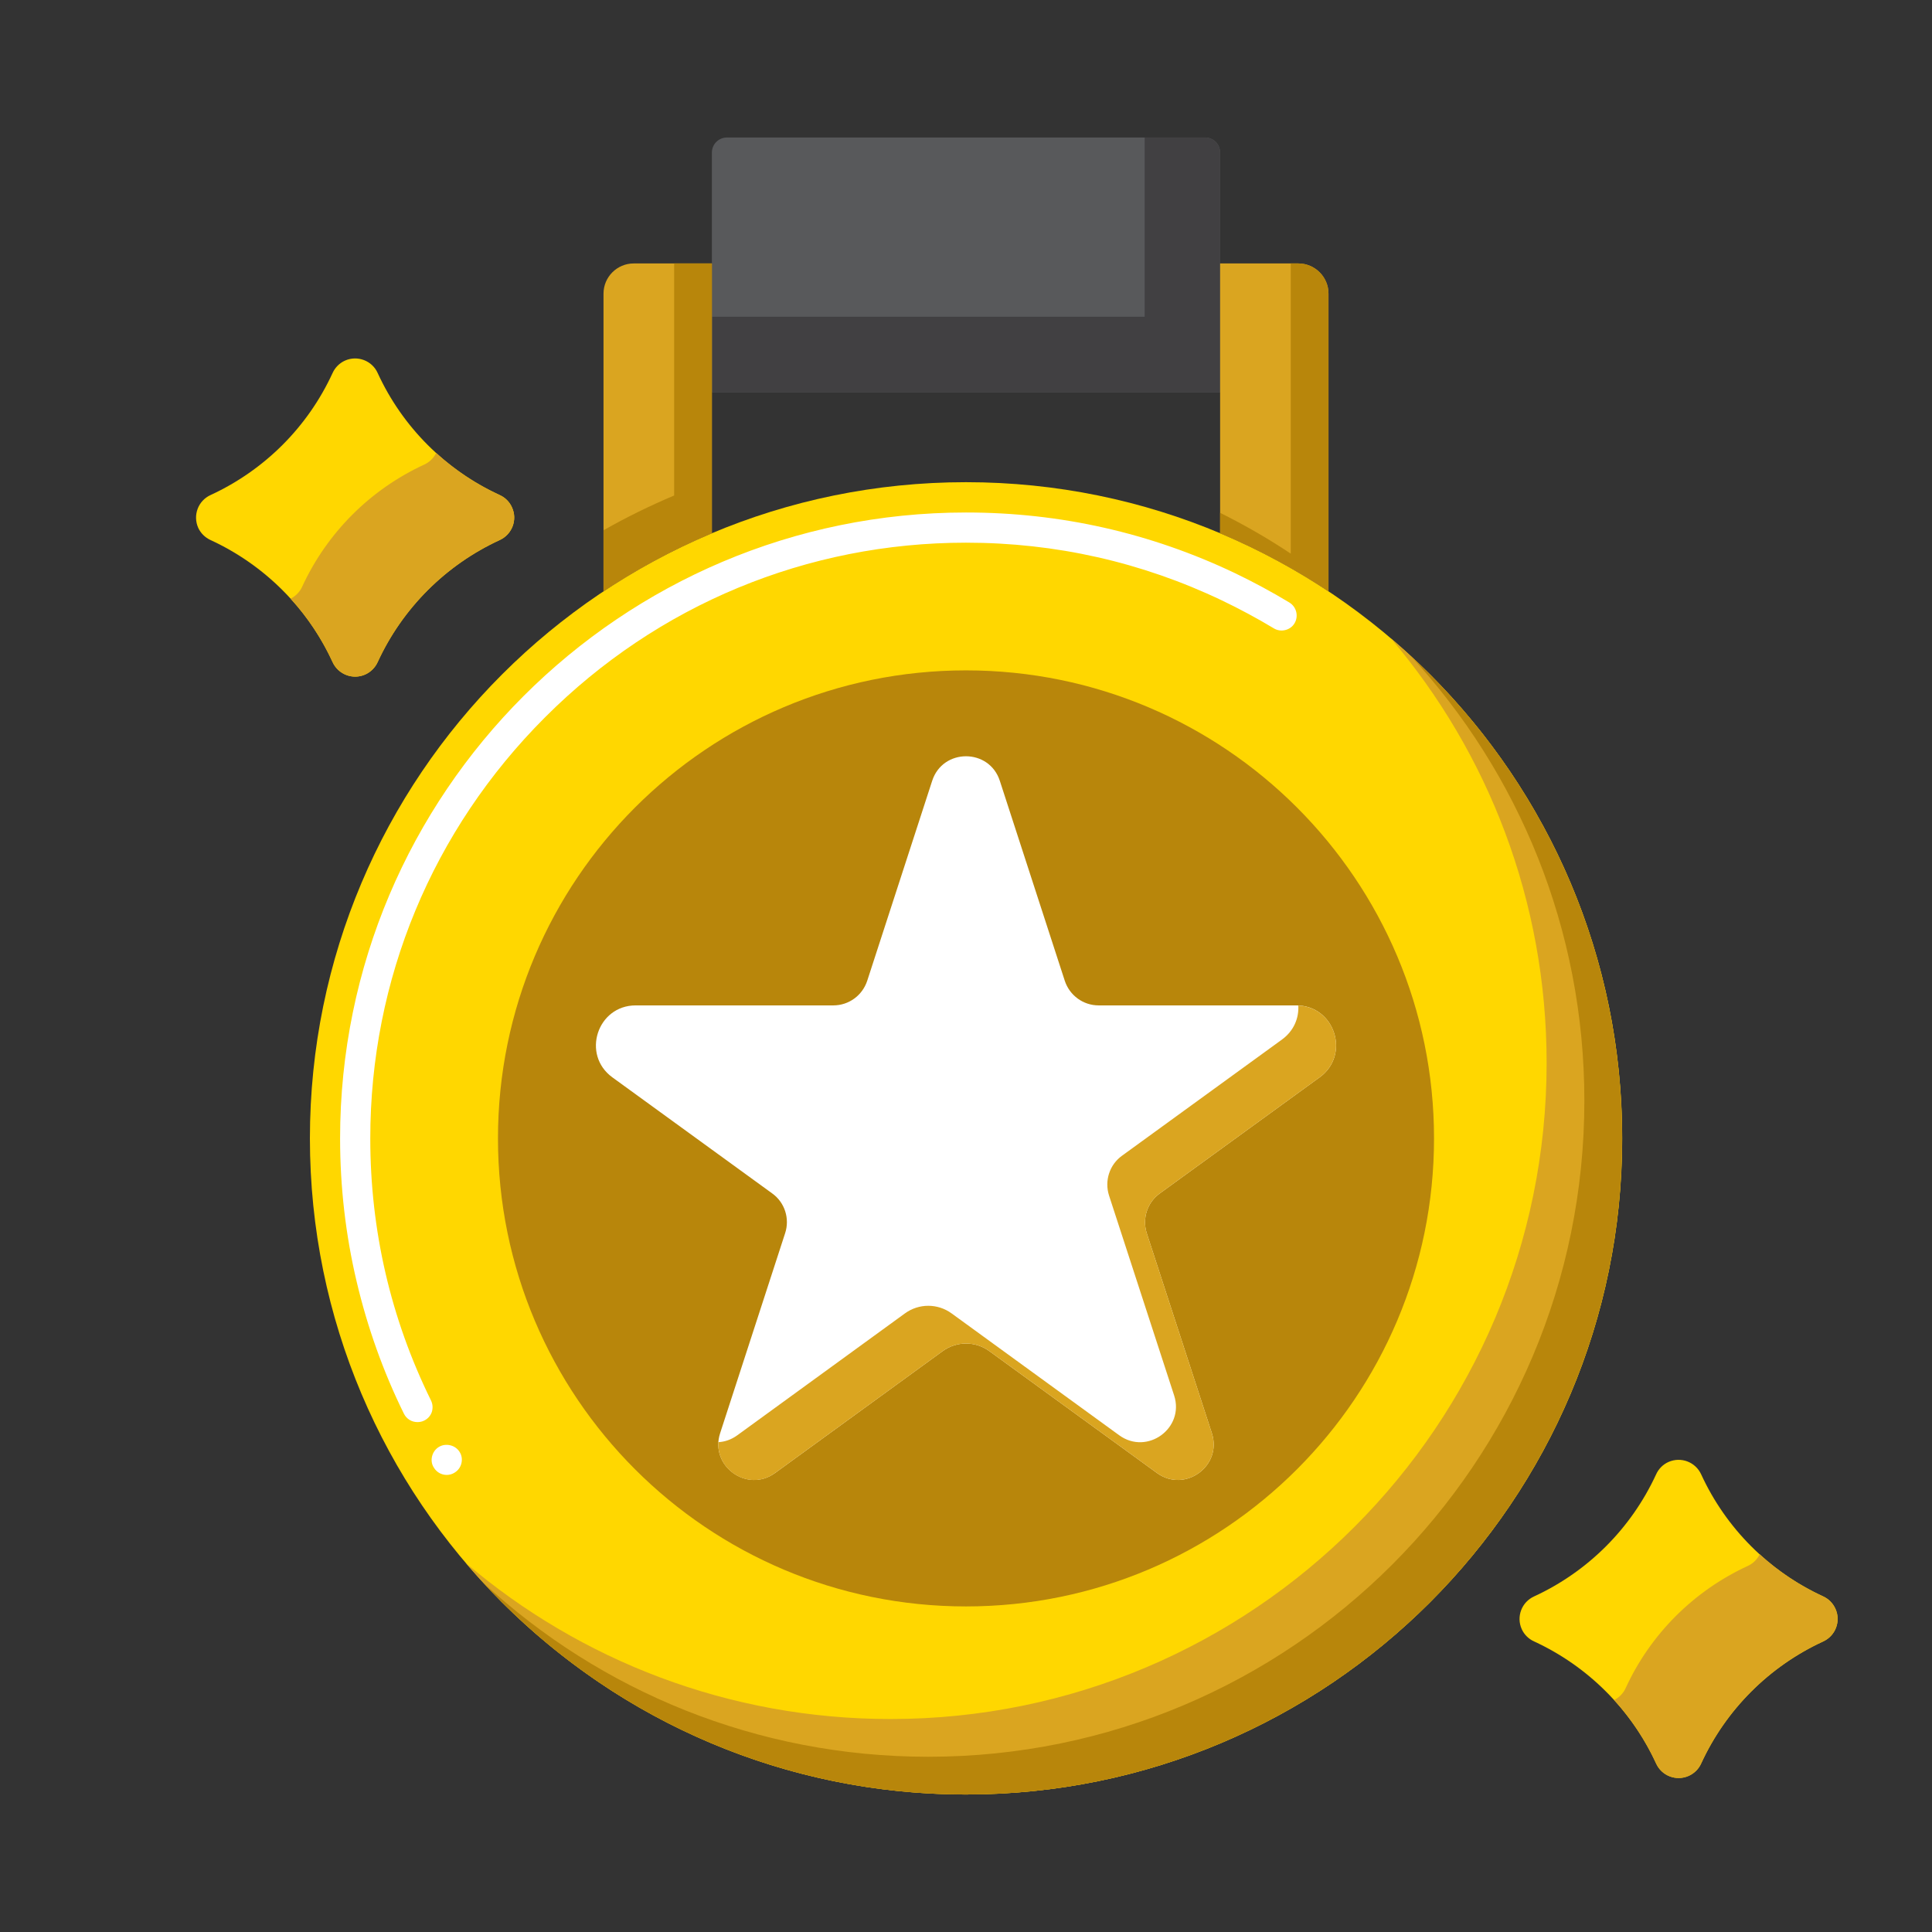 <svg xmlns="http://www.w3.org/2000/svg" xmlns:xlink="http://www.w3.org/1999/xlink" viewBox="0 0 64 64" width="64px" height="64px"><rect x="0" y="0" width="64" height="64" fill="#333333" stroke="none"/><g id="surface30816861"><path style=" stroke:none;fill-rule:nonzero;fill:rgb(34.51%,34.902%,35.686%);fill-opacity:1;" d="M 40.418 5.055 L 40.418 12.992 L 23.582 12.992 L 23.582 5.055 C 23.582 4.777 23.805 4.555 24.082 4.555 L 39.918 4.555 C 40.195 4.555 40.418 4.777 40.418 5.055 Z M 40.418 5.055 "></path><path style=" stroke:none;fill-rule:nonzero;fill:rgb(25.49%,25.098%,25.882%);fill-opacity:1;" d="M 39.918 4.555 L 37.918 4.555 L 37.918 10.492 L 23.582 10.492 L 23.582 12.992 L 40.418 12.992 L 40.418 5.055 C 40.418 4.777 40.195 4.555 39.918 4.555 Z M 39.918 4.555 "></path><path style=" stroke:none;fill-rule:nonzero;fill:rgb(100%,84.314%,0%);fill-opacity:1;" d="M 53.738 37.711 C 53.738 49.715 44.004 59.445 32 59.445 C 19.996 59.445 10.266 49.715 10.266 37.711 C 10.266 25.707 19.996 15.973 32 15.973 C 44.004 15.973 53.738 25.707 53.738 37.711 Z M 53.738 37.711 "></path><path style=" stroke:none;fill-rule:nonzero;fill:rgb(100%,100%,100%);fill-opacity:1;" d="M 14.801 48.859 C 14.625 48.859 14.465 48.77 14.375 48.621 C 14.301 48.512 14.281 48.375 14.312 48.246 C 14.344 48.113 14.422 48.004 14.535 47.934 C 14.762 47.793 15.082 47.867 15.223 48.094 C 15.297 48.207 15.316 48.344 15.285 48.473 C 15.254 48.602 15.176 48.711 15.062 48.781 C 14.984 48.832 14.891 48.859 14.801 48.859 Z M 13.828 47.109 C 13.637 47.109 13.465 47.004 13.379 46.828 C 12.695 45.441 12.172 43.969 11.816 42.461 C 11.449 40.914 11.266 39.316 11.266 37.711 C 11.266 26.277 20.566 16.977 32 16.977 L 32.004 16.977 C 35.117 16.977 38.113 17.652 40.914 18.988 C 41.523 19.281 42.133 19.609 42.715 19.961 C 42.949 20.105 43.023 20.414 42.883 20.648 C 42.746 20.879 42.43 20.957 42.199 20.816 C 41.641 20.48 41.066 20.172 40.48 19.891 C 37.82 18.621 34.965 17.977 32 17.977 C 26.738 17.977 21.781 20.031 18.055 23.762 C 14.32 27.496 12.266 32.449 12.266 37.711 C 12.266 40.754 12.941 43.676 14.277 46.391 C 14.336 46.512 14.344 46.645 14.305 46.773 C 14.262 46.898 14.172 47 14.051 47.059 C 13.98 47.094 13.906 47.109 13.828 47.109 Z M 13.828 47.109 "></path><path style=" stroke:none;fill-rule:nonzero;fill:rgb(85.49%,64.706%,12.549%);fill-opacity:1;" d="M 46.07 21.141 C 49.293 24.934 51.234 29.844 51.234 35.211 C 51.234 47.215 41.504 56.945 29.5 56.945 C 24.133 56.945 19.223 55 15.43 51.777 C 19.418 56.469 25.359 59.445 32 59.445 C 44.004 59.445 53.734 49.715 53.734 37.711 C 53.734 31.07 50.758 25.129 46.07 21.141 Z M 46.07 21.141 "></path><path style=" stroke:none;fill-rule:nonzero;fill:rgb(72.157%,52.549%,4.314%);fill-opacity:1;" d="M 46.73 21.727 C 50.305 25.602 52.484 30.777 52.484 36.461 C 52.484 48.465 42.754 58.195 30.75 58.195 C 25.066 58.195 19.891 56.016 16.02 52.441 C 19.988 56.75 25.68 59.445 32 59.445 C 44.004 59.445 53.734 49.715 53.734 37.711 C 53.734 31.391 51.039 25.699 46.73 21.727 Z M 46.73 21.727 "></path><path style=" stroke:none;fill-rule:nonzero;fill:rgb(85.49%,64.706%,12.549%);fill-opacity:1;" d="M 44.008 19.59 L 44.008 9.727 C 44.008 9.176 43.559 8.727 43.008 8.727 L 40.418 8.727 L 40.418 17.664 C 41.68 18.195 42.879 18.84 44.008 19.59 Z M 44.008 19.59 "></path><path style=" stroke:none;fill-rule:nonzero;fill:rgb(72.157%,52.549%,4.314%);fill-opacity:1;" d="M 43.008 8.727 L 42.758 8.727 L 42.758 18.34 C 42.008 17.84 41.227 17.391 40.418 16.988 L 40.418 17.664 C 41.68 18.195 42.879 18.84 44.008 19.59 L 44.008 9.727 C 44.008 9.176 43.559 8.727 43.008 8.727 Z M 43.008 8.727 "></path><path style=" stroke:none;fill-rule:nonzero;fill:rgb(85.49%,64.706%,12.549%);fill-opacity:1;" d="M 23.582 17.664 L 23.582 8.727 L 20.992 8.727 C 20.441 8.727 19.992 9.176 19.992 9.727 L 19.992 19.59 C 21.121 18.84 22.32 18.195 23.582 17.664 Z M 23.582 17.664 "></path><path style=" stroke:none;fill-rule:nonzero;fill:rgb(72.157%,52.549%,4.314%);fill-opacity:1;" d="M 22.332 8.727 L 22.332 16.414 C 21.527 16.754 20.746 17.137 19.992 17.566 L 19.992 19.59 C 21.121 18.84 22.32 18.195 23.582 17.664 L 23.582 8.727 Z M 22.332 8.727 "></path><path style=" stroke:none;fill-rule:nonzero;fill:rgb(72.157%,52.549%,4.314%);fill-opacity:1;" d="M 47.504 37.711 C 47.504 46.273 40.562 53.215 32 53.215 C 23.438 53.215 16.496 46.273 16.496 37.711 C 16.496 29.148 23.438 22.207 32 22.207 C 40.562 22.207 47.504 29.148 47.504 37.711 Z M 47.504 37.711 "></path><path style=" stroke:none;fill-rule:nonzero;fill:rgb(100%,100%,100%);fill-opacity:1;" d="M 33.121 25.867 L 35.273 32.492 C 35.434 32.977 35.883 33.305 36.395 33.305 L 42.941 33.305 C 44.215 33.305 44.746 34.938 43.715 35.688 L 38.418 39.535 C 38.004 39.832 37.832 40.367 37.988 40.852 L 40.145 47.477 C 40.496 48.562 39.254 49.465 38.328 48.797 L 32.773 44.758 C 32.312 44.422 31.688 44.422 31.227 44.758 L 25.672 48.797 C 24.746 49.465 23.504 48.562 23.855 47.477 L 26.008 40.852 C 26.168 40.367 25.996 39.832 25.582 39.535 L 20.285 35.688 C 19.254 34.938 19.785 33.305 21.059 33.305 L 27.605 33.305 C 28.117 33.305 28.566 32.977 28.727 32.492 L 30.879 25.867 C 31.23 24.781 32.77 24.781 33.121 25.867 Z M 33.121 25.867 "></path><path style=" stroke:none;fill-rule:nonzero;fill:rgb(85.49%,64.706%,12.549%);fill-opacity:1;" d="M 43.008 33.309 C 43.031 33.719 42.867 34.145 42.465 34.438 L 37.168 38.285 C 36.754 38.582 36.582 39.117 36.738 39.602 L 38.895 46.227 C 39.246 47.312 38.004 48.215 37.078 47.547 L 31.523 43.508 C 31.062 43.172 30.438 43.172 29.977 43.508 L 24.422 47.547 C 24.223 47.691 24.008 47.762 23.797 47.773 C 23.73 48.719 24.832 49.406 25.672 48.797 L 31.227 44.758 C 31.688 44.422 32.312 44.422 32.773 44.758 L 38.328 48.797 C 39.254 49.465 40.496 48.562 40.145 47.477 L 37.988 40.852 C 37.832 40.367 38.004 39.832 38.418 39.535 L 43.715 35.688 C 44.727 34.949 44.234 33.363 43.008 33.309 Z M 43.008 33.309 "></path><path style=" stroke:none;fill-rule:nonzero;fill:rgb(100%,84.314%,0%);fill-opacity:1;" d="M 54.859 48.844 C 54.035 50.629 52.605 52.059 50.82 52.883 C 50.406 53.07 50.223 53.555 50.41 53.969 C 50.492 54.148 50.637 54.293 50.82 54.375 C 52.605 55.199 54.035 56.629 54.859 58.414 C 55.043 58.828 55.527 59.012 55.941 58.828 C 56.125 58.746 56.273 58.598 56.355 58.414 C 57.176 56.629 58.609 55.199 60.395 54.375 C 60.805 54.188 60.988 53.703 60.801 53.293 C 60.719 53.109 60.574 52.965 60.395 52.883 C 58.609 52.062 57.176 50.629 56.355 48.844 C 56.168 48.43 55.684 48.246 55.27 48.43 C 55.086 48.512 54.941 48.66 54.859 48.844 Z M 54.859 48.844 "></path><path style=" stroke:none;fill-rule:nonzero;fill:rgb(85.49%,64.706%,12.549%);fill-opacity:1;" d="M 60.801 53.293 C 60.719 53.109 60.574 52.965 60.395 52.883 C 59.621 52.527 58.914 52.055 58.293 51.488 C 58.211 51.656 58.074 51.793 57.895 51.875 C 56.109 52.699 54.676 54.129 53.855 55.914 C 53.777 56.09 53.641 56.23 53.469 56.316 C 54.031 56.934 54.504 57.641 54.859 58.414 C 55.043 58.828 55.527 59.012 55.941 58.828 C 56.125 58.746 56.273 58.598 56.355 58.414 C 57.176 56.629 58.609 55.199 60.395 54.375 C 60.805 54.188 60.988 53.703 60.801 53.293 Z M 60.801 53.293 "></path><path style=" stroke:none;fill-rule:nonzero;fill:rgb(100%,84.314%,0%);fill-opacity:1;" d="M 11.016 12.359 C 10.195 14.145 8.762 15.574 6.977 16.398 C 6.562 16.586 6.383 17.07 6.566 17.484 C 6.648 17.664 6.797 17.809 6.977 17.891 C 8.762 18.715 10.195 20.145 11.016 21.93 C 11.203 22.344 11.688 22.527 12.098 22.344 C 12.281 22.262 12.43 22.113 12.512 21.93 C 13.332 20.145 14.766 18.715 16.551 17.891 C 16.965 17.703 17.148 17.219 16.961 16.809 C 16.879 16.625 16.734 16.48 16.551 16.398 C 14.766 15.578 13.332 14.145 12.512 12.359 C 12.328 11.945 11.84 11.762 11.43 11.945 C 11.246 12.027 11.098 12.176 11.016 12.359 Z M 11.016 12.359 "></path><path style=" stroke:none;fill-rule:nonzero;fill:rgb(85.49%,64.706%,12.549%);fill-opacity:1;" d="M 16.961 16.809 C 16.879 16.625 16.734 16.48 16.551 16.398 C 15.777 16.043 15.07 15.57 14.449 15.004 C 14.367 15.172 14.23 15.309 14.051 15.391 C 12.266 16.215 10.836 17.645 10.012 19.43 C 9.934 19.605 9.797 19.746 9.625 19.832 C 10.191 20.449 10.66 21.156 11.016 21.93 C 11.203 22.344 11.688 22.527 12.098 22.344 C 12.281 22.262 12.43 22.113 12.512 21.93 C 13.336 20.145 14.766 18.715 16.551 17.891 C 16.965 17.703 17.148 17.219 16.961 16.809 Z M 16.961 16.809 "></path></g></svg>